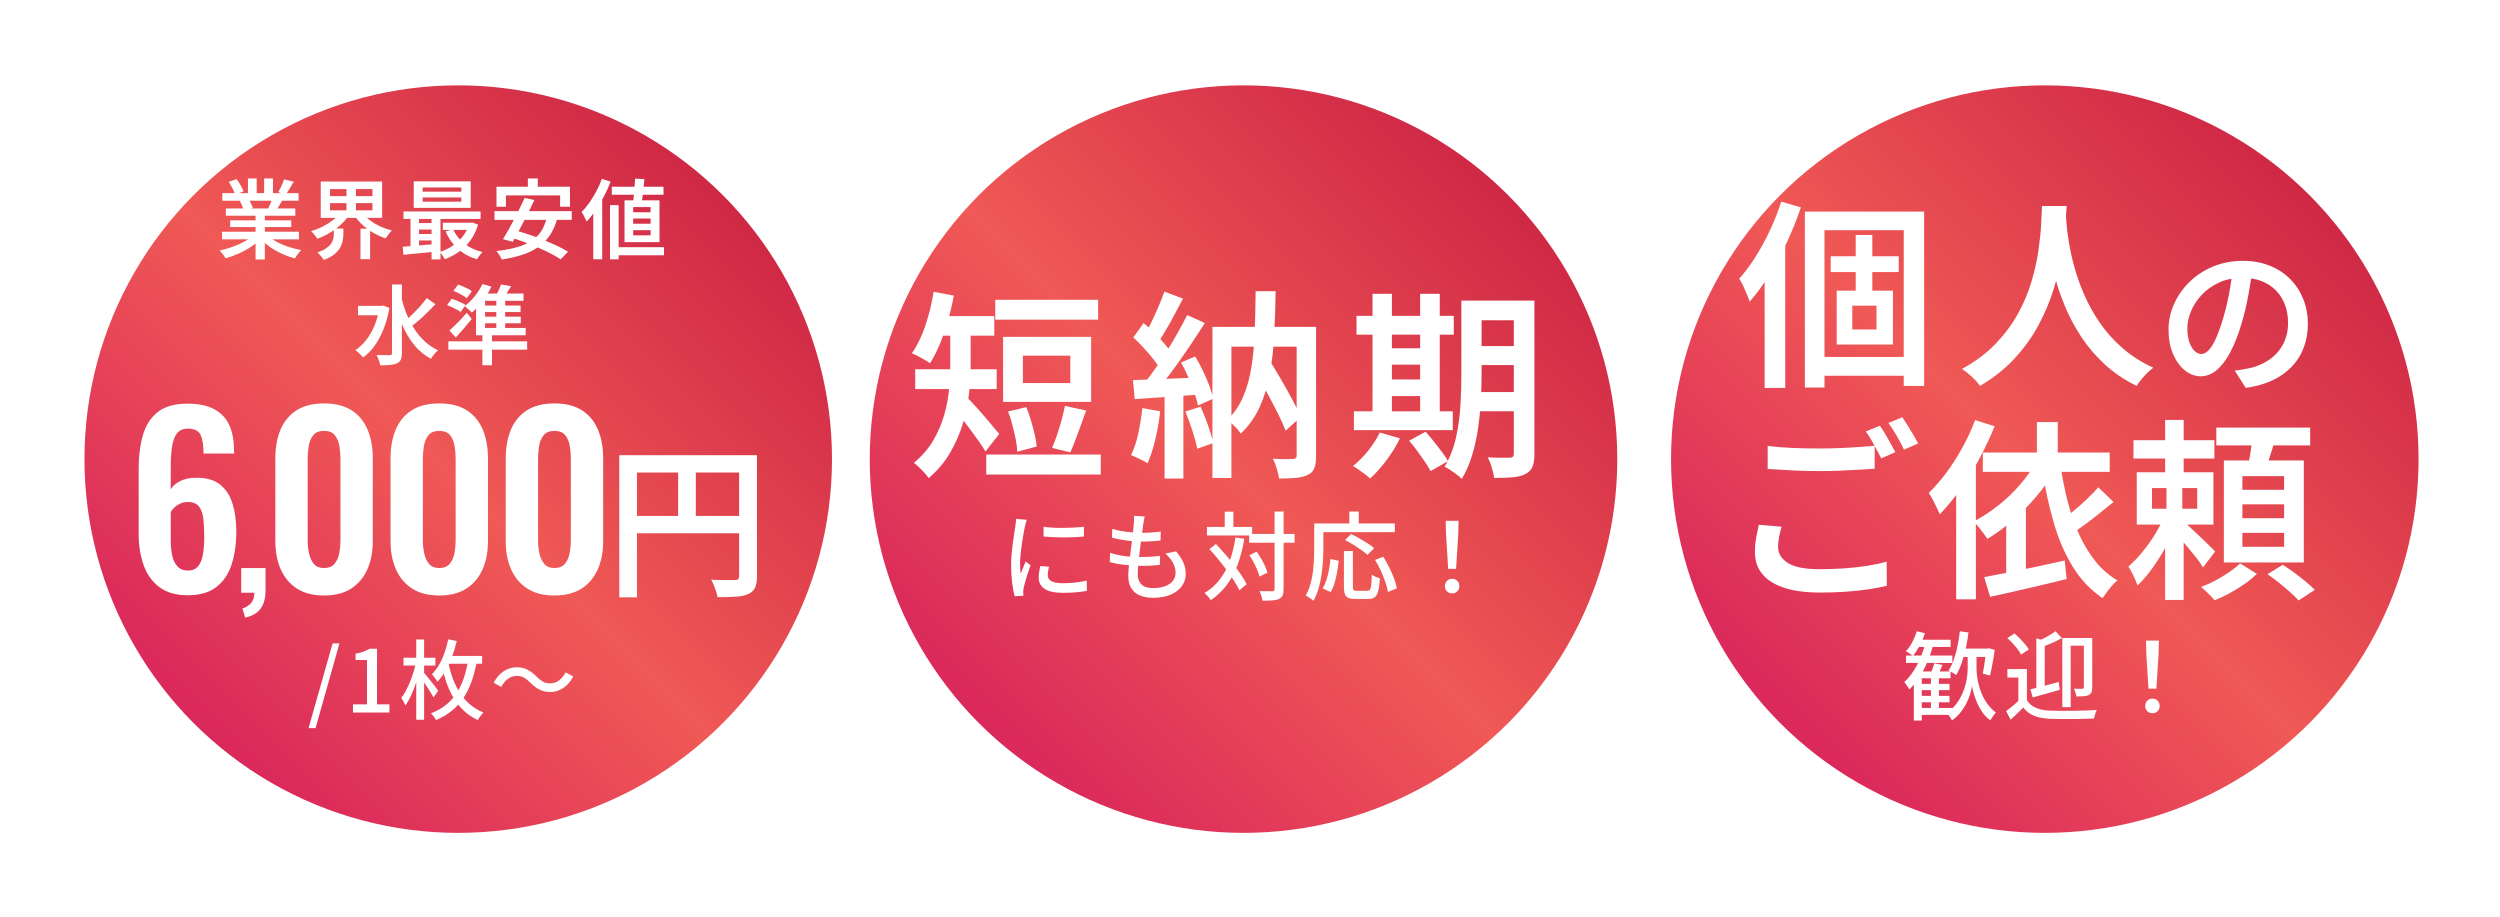 <?xml version="1.0" encoding="UTF-8"?>
<svg id="_レイヤー_2" data-name="レイヤー_2" xmlns="http://www.w3.org/2000/svg" xmlns:xlink="http://www.w3.org/1999/xlink" viewBox="0 0 466 171">
  <defs>
    <style>
      .cls-1 {
        fill: url(#_名称未設定グラデーション_52);
        filter: url(#drop-shadow-1);
      }

      .cls-2 {
        fill: #fff;
      }

      .cls-3 {
        fill: url(#_名称未設定グラデーション_52-3);
        filter: url(#drop-shadow-3);
      }

      .cls-4 {
        fill: url(#_名称未設定グラデーション_52-2);
        filter: url(#drop-shadow-2);
      }
    </style>
    <linearGradient id="_名称未設定グラデーション_52" data-name="名称未設定グラデーション 52" x1="179.526" y1="131.843" x2="278.055" y2="33.315" gradientUnits="userSpaceOnUse">
      <stop offset="0" stop-color="#da285b"/>
      <stop offset=".475" stop-color="#f05955"/>
      <stop offset="1" stop-color="#cf2846"/>
    </linearGradient>
    <filter id="drop-shadow-1" x="147" y="0" width="170" height="171" filterUnits="userSpaceOnUse">
      <feOffset dx="3" dy="3"/>
      <feGaussianBlur result="blur" stdDeviation="5"/>
      <feFlood flood-color="#5b5b5b" flood-opacity=".75"/>
      <feComposite in2="blur" operator="in"/>
      <feComposite in="SourceGraphic"/>
    </filter>
    <linearGradient id="_名称未設定グラデーション_52-2" data-name="名称未設定グラデーション 52" x1="33.149" y1="131.843" x2="131.678" y2="33.315" xlink:href="#_名称未設定グラデーション_52"/>
    <filter id="drop-shadow-2" x="0" y="0" width="171" height="171" filterUnits="userSpaceOnUse">
      <feOffset dx="3" dy="3"/>
      <feGaussianBlur result="blur-2" stdDeviation="5"/>
      <feFlood flood-color="#5b5b5b" flood-opacity=".75"/>
      <feComposite in2="blur-2" operator="in"/>
      <feComposite in="SourceGraphic"/>
    </filter>
    <linearGradient id="_名称未設定グラデーション_52-3" data-name="名称未設定グラデーション 52" x1="328.89" y1="131.843" x2="427.419" y2="33.315" xlink:href="#_名称未設定グラデーション_52"/>
    <filter id="drop-shadow-3" x="296" y="0" width="170" height="171" filterUnits="userSpaceOnUse">
      <feOffset dx="3" dy="3"/>
      <feGaussianBlur result="blur-3" stdDeviation="5"/>
      <feFlood flood-color="#5b5b5b" flood-opacity=".75"/>
      <feComposite in2="blur-3" operator="in"/>
      <feComposite in="SourceGraphic"/>
    </filter>
  </defs>
  <g id="_デザイン" data-name="デザイン">
    <g>
      <circle class="cls-1" cx="228.791" cy="82.579" r="69.67"/>
      <circle class="cls-4" cx="82.413" cy="82.579" r="69.67"/>
      <g>
        <path class="cls-2" d="M174.029,54.396l3.768.708c-.298,1.592-.671,3.165-1.119,4.719-.447,1.554-.951,3.003-1.511,4.346s-1.162,2.524-1.809,3.544c-.249-.174-.578-.385-.989-.634-.41-.248-.833-.485-1.268-.708-.436-.224-.815-.398-1.138-.522.994-1.393,1.833-3.108,2.518-5.148.684-2.039,1.199-4.141,1.548-6.304ZM177.125,60.887h3.805v7.125c0,1.542-.093,3.246-.279,5.111-.187,1.865-.56,3.749-1.119,5.651s-1.356,3.749-2.388,5.54c-1.032,1.791-2.382,3.395-4.048,4.812-.174-.298-.436-.634-.783-1.007-.349-.373-.696-.727-1.044-1.063-.349-.335-.66-.591-.933-.765,1.541-1.293,2.76-2.71,3.655-4.252s1.572-3.134,2.033-4.775c.46-1.642.758-3.258.896-4.85.136-1.591.205-3.071.205-4.439v-7.088ZM170.597,68.833h15.183v3.693h-15.183v-3.693ZM174.104,58.91h11.229v3.656h-11.229v-3.656ZM180.11,73.943c.248.224.59.566,1.025,1.026.435.46.907.977,1.418,1.548.509.572,1.007,1.15,1.492,1.734.484.585.926,1.113,1.324,1.585.397.473.695.821.895,1.044l-2.573,3.283c-.323-.572-.746-1.225-1.269-1.958-.522-.733-1.069-1.485-1.642-2.257-.572-.771-1.125-1.504-1.66-2.201-.535-.696-.988-1.255-1.361-1.679l2.351-2.126ZM183.84,84.724h21.337v3.73h-21.337v-3.73ZM185.519,55.889h19.174v3.693h-19.174v-3.693ZM186.973,62.79h16.414v12.124h-16.414v-12.124ZM187.906,76.704l3.395-.821c.323.771.616,1.604.877,2.5.261.895.491,1.759.69,2.592.198.833.322,1.585.373,2.257l-3.619.97c-.024-.696-.124-1.474-.298-2.332-.175-.858-.38-1.741-.615-2.648-.237-.908-.504-1.747-.803-2.518ZM190.667,66.296v5.11h8.841v-5.11h-8.841ZM198.5,75.66l3.954.858c-.323.92-.659,1.859-1.008,2.816-.348.958-.684,1.865-1.007,2.723s-.634,1.61-.933,2.257l-3.395-.821c.299-.696.603-1.498.914-2.406.311-.907.597-1.84.857-2.797.262-.957.467-1.834.616-2.63Z"/>
        <path class="cls-2" d="M212.937,76.07l3.32.597c-.2,1.791-.504,3.55-.914,5.279s-.89,3.189-1.437,4.383c-.249-.149-.56-.317-.933-.503s-.752-.373-1.138-.56-.728-.329-1.025-.429c.571-1.119,1.025-2.462,1.361-4.028.336-1.567.59-3.146.765-4.738ZM211.184,70.847c1.69-.049,3.705-.124,6.043-.224,2.337-.099,4.712-.199,7.125-.298l-.037,3.171c-2.264.174-4.514.335-6.752.485-2.238.149-4.253.286-6.044.41l-.335-3.544ZM211.258,62.902l1.902-2.686c.672.547,1.355,1.169,2.052,1.865.696.696,1.337,1.387,1.921,2.07.584.684,1.038,1.3,1.362,1.847l-2.09,3.096c-.298-.597-.733-1.262-1.306-1.996-.572-.733-1.193-1.467-1.864-2.201-.672-.733-1.331-1.399-1.978-1.996ZM221.292,58.724l3.283,1.492c-.896,1.417-1.872,2.91-2.929,4.477-1.057,1.566-2.113,3.065-3.171,4.495-1.057,1.43-2.058,2.692-3.003,3.786l-2.35-1.306c.696-.845,1.417-1.803,2.163-2.873.746-1.069,1.486-2.188,2.22-3.357s1.424-2.332,2.07-3.488c.646-1.156,1.219-2.231,1.716-3.227ZM217.041,54.359l3.469,1.306c-.497.92-1.014,1.891-1.548,2.91-.535,1.02-1.069,1.984-1.604,2.891-.534.908-1.038,1.71-1.511,2.406l-2.686-1.156c.473-.746.945-1.604,1.418-2.574.472-.97.926-1.964,1.361-2.984.435-1.019.802-1.952,1.101-2.798ZM217.078,72.563h3.507v16.637h-3.507v-16.637ZM220.136,67.564l2.648-1.119c.498.821.977,1.71,1.437,2.667.46.958.858,1.884,1.193,2.779.336.896.579,1.704.728,2.425l-2.835,1.269c-.149-.721-.386-1.542-.709-2.462s-.696-1.871-1.119-2.854c-.423-.982-.87-1.884-1.343-2.705ZM220.958,76.704l2.835-.896c.472,1.044.933,2.201,1.38,3.469.448,1.269.771,2.375.97,3.32l-2.984,1.044c-.174-.945-.473-2.064-.895-3.357-.424-1.293-.858-2.486-1.306-3.581ZM225.994,60.924h17.271v3.693h-13.729v24.471h-3.543v-28.165ZM234.05,54.285h3.73c-.05,2.885-.143,5.633-.279,8.244-.137,2.611-.417,5.049-.84,7.312-.423,2.263-1.062,4.315-1.921,6.155-.857,1.841-2.021,3.457-3.487,4.85-.149-.298-.373-.609-.672-.933-.299-.323-.609-.634-.933-.933s-.622-.535-.896-.709c1.269-1.218,2.257-2.654,2.966-4.308s1.225-3.5,1.548-5.54c.323-2.039.528-4.246.616-6.621.087-2.375.143-4.88.167-7.517ZM233.864,69.243l2.611-2.35c.722,1.144,1.461,2.369,2.22,3.674s1.474,2.581,2.146,3.824c.671,1.244,1.206,2.35,1.604,3.32l-2.798,2.574c-.373-.97-.883-2.095-1.529-3.376-.646-1.281-1.337-2.593-2.07-3.936s-1.461-2.586-2.183-3.73ZM241.698,60.924h3.619v24.024c0,.945-.101,1.697-.299,2.257-.199.56-.597.988-1.193,1.287-.598.299-1.338.491-2.22.579-.883.086-1.946.13-3.189.13-.075-.522-.218-1.144-.43-1.865-.211-.722-.453-1.331-.727-1.828.795.05,1.566.074,2.312.074s1.243-.012,1.492-.037c.423,0,.634-.211.634-.634v-23.986Z"/>
        <path class="cls-2" d="M257.179,80.621l3.768,1.082c-.671,1.393-1.518,2.767-2.536,4.122-1.021,1.355-2.027,2.48-3.022,3.376-.224-.224-.534-.485-.932-.783-.398-.299-.797-.591-1.194-.877-.398-.286-.759-.503-1.082-.653.995-.796,1.94-1.747,2.835-2.854.896-1.106,1.617-2.244,2.164-3.413ZM252.367,76.667h18.429v3.507h-18.429v-3.507ZM252.852,58.873h18.13v3.506h-18.13v-3.506ZM255.836,54.77h3.618v23.203h-3.618v-23.203ZM257.552,64.916h9.064v3.059h-9.064v-3.059ZM257.589,70.735h9.065v3.096h-9.065v-3.096ZM262.663,82.15l3.06-1.679c.497.547,1.007,1.15,1.529,1.809.522.659,1.025,1.306,1.511,1.94.484.634.863,1.212,1.138,1.734l-3.245,1.865c-.249-.498-.598-1.076-1.045-1.734s-.927-1.336-1.437-2.033c-.51-.696-1.014-1.33-1.511-1.902ZM264.714,54.77h3.656v23.203h-3.656v-23.203ZM272.399,56.038h3.768v13.69c0,1.443-.044,3.022-.13,4.738-.088,1.716-.256,3.457-.504,5.223-.249,1.766-.622,3.476-1.119,5.129-.498,1.654-1.145,3.14-1.939,4.458-.225-.249-.535-.522-.933-.821-.398-.298-.803-.584-1.213-.858-.41-.274-.765-.473-1.063-.597.971-1.617,1.679-3.426,2.127-5.428.447-2.002.728-4.035.839-6.099.112-2.064.168-3.979.168-5.745v-13.69ZM274.041,73.085h9.923v3.581h-9.923v-3.581ZM274.078,56.038h9.849v3.656h-9.849v-3.656ZM274.078,64.506h9.849v3.543h-9.849v-3.543ZM282.172,56.038h3.843v28.575c0,.995-.118,1.784-.354,2.369-.236.584-.666,1.038-1.287,1.362-.597.323-1.374.528-2.331.615-.958.087-2.133.131-3.525.131-.075-.547-.224-1.194-.448-1.94-.224-.746-.473-1.38-.746-1.902.871.05,1.703.075,2.5.075h1.604c.273-.025.467-.087.578-.187.112-.099.168-.299.168-.597v-28.5Z"/>
      </g>
      <g>
        <path class="cls-2" d="M34.97,110.957c-2.151,0-3.901-.501-5.25-1.506-1.349-1.004-2.331-2.374-2.947-4.109-.617-1.735-.925-3.679-.925-5.831v-12.221c0-2.266.258-4.31.774-6.132.516-1.821,1.434-3.263,2.754-4.325,1.319-1.061,3.169-1.592,5.551-1.592,2.037,0,3.693.337,4.971,1.011,1.275.674,2.216,1.657,2.818,2.947.603,1.291.903,2.883.903,4.777,0,.086.007.179.021.28s.021.193.021.279h-5.723c0-1.549-.188-2.711-.56-3.485-.373-.774-1.177-1.162-2.41-1.162-.746,0-1.349.229-1.808.688s-.796,1.212-1.011,2.259c-.215,1.048-.323,2.446-.323,4.196v4.174c.402-.659,1.012-1.183,1.829-1.57s1.771-.581,2.861-.581c1.894-.028,3.385.387,4.476,1.248,1.09.86,1.872,2.051,2.346,3.571.473,1.521.71,3.256.71,5.207,0,2.267-.287,4.296-.861,6.089-.574,1.793-1.521,3.206-2.84,4.239s-3.113,1.549-5.379,1.549ZM35.013,106.353c.832,0,1.463-.258,1.894-.775.431-.516.731-1.233.903-2.151.173-.918.259-1.994.259-3.228,0-1.262-.051-2.388-.15-3.378-.102-.99-.366-1.778-.797-2.367-.43-.587-1.147-.882-2.151-.882-.488,0-.939.094-1.355.28-.416.187-.774.424-1.075.71-.302.287-.538.574-.711.861v5.465c0,.976.093,1.879.28,2.711.187.833.517,1.5.989,2.001.474.502,1.111.753,1.915.753Z"/>
        <path class="cls-2" d="M45.679,115.117l-.478-1.704c.613-.182,1.136-.506,1.567-.971.432-.466.647-1.119.647-1.959h-2.453v-4.599h4.531v4.19c0,1.453-.318,2.594-.954,3.424-.636.829-1.59,1.368-2.861,1.618Z"/>
        <path class="cls-2" d="M60.403,111c-2.037,0-3.722-.431-5.056-1.291-1.334-.861-2.339-2.051-3.013-3.572-.674-1.52-1.011-3.271-1.011-5.25v-15.448c0-2.037.322-3.822.968-5.357.646-1.534,1.635-2.732,2.969-3.593,1.334-.86,3.048-1.291,5.143-1.291,2.094,0,3.809.431,5.143,1.291,1.334.861,2.323,2.059,2.969,3.593.646,1.535.969,3.321.969,5.357v15.448c0,1.979-.338,3.73-1.012,5.25-.674,1.521-1.678,2.711-3.012,3.572-1.334.86-3.02,1.291-5.057,1.291ZM60.403,105.879c.889,0,1.549-.272,1.979-.817.431-.545.717-1.205.86-1.979s.216-1.534.216-2.281v-15.276c0-.803-.064-1.599-.194-2.388-.129-.789-.408-1.456-.839-2.001-.43-.544-1.104-.817-2.022-.817s-1.592.273-2.022.817c-.43.545-.71,1.212-.839,2.001-.129.79-.193,1.585-.193,2.388v15.276c0,.747.078,1.506.236,2.281.157.774.452,1.435.882,1.979.431.545,1.076.817,1.937.817Z"/>
        <path class="cls-2" d="M81.876,111c-2.037,0-3.722-.431-5.056-1.291-1.334-.861-2.339-2.051-3.013-3.572-.674-1.52-1.011-3.271-1.011-5.25v-15.448c0-2.037.322-3.822.968-5.357.646-1.534,1.635-2.732,2.969-3.593,1.334-.86,3.048-1.291,5.143-1.291,2.094,0,3.809.431,5.143,1.291,1.334.861,2.323,2.059,2.969,3.593.646,1.535.969,3.321.969,5.357v15.448c0,1.979-.338,3.73-1.012,5.25-.674,1.521-1.678,2.711-3.012,3.572-1.334.86-3.02,1.291-5.057,1.291ZM81.876,105.879c.889,0,1.549-.272,1.979-.817.431-.545.717-1.205.86-1.979s.216-1.534.216-2.281v-15.276c0-.803-.064-1.599-.194-2.388-.129-.789-.408-1.456-.839-2.001-.43-.544-1.104-.817-2.022-.817s-1.592.273-2.022.817c-.43.545-.71,1.212-.839,2.001-.129.79-.193,1.585-.193,2.388v15.276c0,.747.078,1.506.236,2.281.157.774.452,1.435.882,1.979.431.545,1.076.817,1.937.817Z"/>
        <path class="cls-2" d="M103.348,111c-2.037,0-3.722-.431-5.056-1.291-1.334-.861-2.339-2.051-3.013-3.572-.674-1.52-1.011-3.271-1.011-5.25v-15.448c0-2.037.322-3.822.968-5.357.646-1.534,1.635-2.732,2.969-3.593,1.334-.86,3.048-1.291,5.143-1.291,2.094,0,3.809.431,5.143,1.291,1.334.861,2.323,2.059,2.969,3.593.646,1.535.969,3.321.969,5.357v15.448c0,1.979-.338,3.73-1.012,5.25-.674,1.521-1.678,2.711-3.012,3.572-1.334.86-3.02,1.291-5.057,1.291ZM103.348,105.879c.889,0,1.549-.272,1.979-.817.431-.545.717-1.205.86-1.979.144-.774.216-1.534.216-2.281v-15.276c0-.803-.064-1.599-.194-2.388-.129-.789-.408-1.456-.839-2.001-.43-.544-1.104-.817-2.022-.817s-1.592.273-2.022.817c-.43.545-.71,1.212-.839,2.001-.129.79-.193,1.585-.193,2.388v15.276c0,.747.078,1.506.236,2.281.157.774.452,1.435.882,1.979.431.545,1.076.817,1.937.817Z"/>
        <path class="cls-2" d="M115.435,84.855h23.896v3.231h-20.604v23.257h-3.292v-26.488ZM117.202,96.164h22.189v3.231h-22.189v-3.231ZM126.407,86.592h3.292v11.187h-3.292v-11.187ZM137.776,84.855h3.322v22.556c0,.895-.117,1.6-.351,2.119-.233.518-.655.919-1.265,1.204-.59.264-1.347.427-2.271.488-.925.061-2.078.092-3.46.092-.041-.305-.127-.656-.259-1.052-.133-.396-.279-.792-.442-1.189-.163-.396-.325-.736-.487-1.021.609.041,1.219.061,1.829.061h2.621c.284,0,.482-.056.595-.167.111-.112.167-.3.167-.564v-22.525Z"/>
      </g>
      <g>
        <path class="cls-2" d="M191.394,96.893c-.036.107-.081.248-.135.421-.054.173-.102.347-.143.52-.042.173-.075.313-.099.421-.061.299-.129.661-.207,1.084-.077.425-.155.885-.232,1.381-.078.496-.149.998-.216,1.506-.065.508-.119,1.001-.161,1.479s-.062.914-.062,1.309c0,.311.009.625.026.941.019.317.045.643.081.977.107-.239.215-.493.323-.762.107-.269.215-.535.322-.798s.209-.502.305-.717l.896.717c-.155.442-.322.932-.502,1.47-.18.538-.338,1.049-.475,1.533-.138.484-.236.876-.296,1.175-.024.12-.048.26-.072.421-.024.162-.03.296-.018.404,0,.083.003.188.009.313s.015.242.027.35l-1.632.108c-.18-.622-.335-1.44-.467-2.457-.131-1.016-.197-2.127-.197-3.335,0-.669.03-1.348.09-2.035.06-.687.132-1.354.216-1.999.083-.646.17-1.237.26-1.775.09-.538.158-.986.206-1.345.036-.227.068-.472.099-.735.029-.263.051-.514.062-.753l1.99.179ZM195.535,105.643c-.071.311-.128.591-.17.842s-.062.502-.062.753c0,.203.045.394.134.574.09.179.239.334.448.466.209.132.496.236.861.314.364.078.815.117,1.354.117.812,0,1.574-.039,2.286-.117.711-.078,1.437-.2,2.178-.368l.036,1.918c-.562.108-1.216.195-1.963.26-.747.066-1.604.099-2.573.099-1.518,0-2.639-.248-3.361-.744-.724-.496-1.085-1.18-1.085-2.053,0-.323.023-.66.071-1.013s.126-.75.233-1.192l1.613.144ZM194.514,98.184c.525.083,1.12.144,1.784.179.663.036,1.347.048,2.053.036.705-.012,1.381-.036,2.026-.072.646-.036,1.201-.083,1.667-.144v1.829c-.514.048-1.094.087-1.739.117s-1.312.045-1.999.045-1.36-.015-2.018-.045-1.243-.069-1.757-.117l-.018-1.829Z"/>
        <path class="cls-2" d="M206.938,103.043c.609.204,1.237.365,1.883.484s1.288.2,1.928.242c.639.042,1.246.063,1.819.063.586,0,1.192-.018,1.82-.054.627-.036,1.246-.09,1.855-.162l-.054,1.686c-.55.06-1.1.104-1.649.134-.55.03-1.118.045-1.703.045-1.076,0-2.14-.062-3.191-.188-1.053-.125-1.984-.301-2.798-.529l.09-1.721ZM207.351,98.578c.515.167,1.082.305,1.704.412.621.108,1.255.188,1.9.242s1.249.081,1.811.081c.693,0,1.345-.021,1.955-.062.609-.042,1.159-.099,1.649-.17l-.054,1.686c-.562.048-1.118.089-1.668.125-.55.036-1.195.054-1.937.054-.55,0-1.145-.03-1.784-.09-.64-.06-1.275-.146-1.909-.26s-1.22-.236-1.757-.368l.089-1.649ZM213.376,96.265c-.061.275-.111.526-.153.753s-.08.448-.116.664c-.036.299-.087.69-.152,1.174-.065.484-.141,1.025-.224,1.623-.084.598-.162,1.213-.233,1.847-.072.634-.144,1.252-.215,1.856-.072.604-.126,1.154-.162,1.649-.035.496-.054.899-.054,1.21,0,.813.236,1.446.708,1.9.473.455,1.192.681,2.161.681.872,0,1.622-.119,2.25-.358.628-.239,1.108-.574,1.443-1.004.335-.431.502-.926.502-1.488,0-.61-.158-1.219-.475-1.829-.317-.609-.792-1.195-1.426-1.757l1.99-.413c.598.706,1.046,1.39,1.345,2.053.299.663.448,1.384.448,2.161,0,.884-.254,1.661-.762,2.331-.509.669-1.217,1.189-2.125,1.56-.908.37-1.984.556-3.228.556-.873,0-1.655-.138-2.349-.412-.693-.275-1.24-.711-1.641-1.309s-.601-1.393-.601-2.385c0-.37.029-.866.09-1.488.06-.621.134-1.303.224-2.044.09-.741.186-1.497.287-2.268s.191-1.5.269-2.188c.078-.687.135-1.276.171-1.766.036-.358.054-.639.054-.842s-.012-.395-.036-.574l2.009.107Z"/>
        <path class="cls-2" d="M230.283,100.192l1.667.233c-.299,1.769-.714,3.371-1.246,4.805-.531,1.435-1.207,2.702-2.025,3.801-.819,1.1-1.814,2.044-2.985,2.833-.072-.12-.177-.263-.314-.43-.137-.167-.283-.334-.438-.502-.156-.167-.293-.299-.413-.395,1.124-.681,2.068-1.518,2.833-2.51.765-.992,1.384-2.145,1.856-3.46.472-1.314.827-2.773,1.066-4.375ZM224.976,98.219h8.428v1.596h-8.428v-1.596ZM225.442,102.362l1.201-.968c.55.574,1.105,1.187,1.667,1.838.562.651,1.103,1.312,1.623,1.981.52.67.992,1.318,1.416,1.945.425.628.769,1.205,1.031,1.73l-1.362,1.147c-.239-.526-.565-1.112-.978-1.757s-.873-1.312-1.381-1.999c-.508-.687-1.037-1.369-1.586-2.044-.551-.675-1.094-1.3-1.632-1.874ZM228.293,95.369h1.613v3.801h-1.613v-3.801ZM232.847,99.529h8.463v1.631h-8.463v-1.631ZM232.883,103.491l1.363-.664c.286.407.567.846.842,1.318.275.473.515.933.718,1.381s.353.852.448,1.21l-1.471.735c-.096-.358-.239-.768-.43-1.228-.191-.46-.416-.933-.673-1.417-.257-.484-.522-.929-.798-1.336ZM237.581,95.351h1.685v14.452c0,.514-.062.908-.188,1.183-.126.275-.338.49-.637.646-.299.144-.702.236-1.21.278-.509.042-1.139.063-1.892.063-.024-.167-.066-.356-.126-.565-.06-.209-.126-.424-.197-.646s-.149-.415-.233-.583c.538.012,1.031.021,1.479.027s.744.003.888-.009c.155,0,.266-.027.332-.081.065-.054.099-.164.099-.332v-14.434Z"/>
        <path class="cls-2" d="M244.968,97.574h1.703v4.59c0,.706-.024,1.482-.071,2.331-.049.849-.135,1.716-.261,2.6-.125.885-.311,1.748-.556,2.591s-.564,1.61-.959,2.304c-.096-.096-.233-.209-.412-.341-.18-.132-.365-.254-.557-.368-.19-.114-.353-.2-.483-.26.37-.646.663-1.345.878-2.098.216-.753.374-1.527.476-2.322s.167-1.572.197-2.331c.029-.759.045-1.461.045-2.106v-4.59ZM245.774,97.574h14.219v1.614h-14.219v-1.614ZM247.998,104.19l1.542.341c-.072.669-.171,1.363-.296,2.08-.126.717-.284,1.399-.476,2.044-.191.645-.437,1.213-.735,1.703l-1.488-.681c.275-.466.512-1.001.709-1.605.197-.604.355-1.24.475-1.91.119-.669.209-1.327.27-1.972ZM250.508,102.72h1.668v6.67c0,.311.047.511.143.601.096.09.293.135.592.135h1.973c.215,0,.376-.075.484-.224.107-.149.185-.439.232-.87.048-.431.084-1.076.107-1.937.12.107.27.206.448.296.18.089.365.17.557.242.19.072.358.132.502.18-.061.992-.161,1.769-.305,2.331-.144.562-.362.953-.655,1.174s-.708.332-1.246.332h-2.349c-.573,0-1.016-.069-1.326-.206-.312-.138-.526-.371-.646-.7-.12-.329-.18-.78-.18-1.354v-6.67ZM250.705,100.658l1.147-1.111c.478.227.986.493,1.524.798.537.305,1.052.616,1.542.932.489.317.896.619,1.219.906l-1.237,1.255c-.286-.275-.666-.58-1.139-.915-.472-.334-.974-.666-1.506-.995-.532-.329-1.049-.619-1.551-.87ZM251.512,95.351h1.758v3.156h-1.758v-3.156ZM256.317,104.369l1.523-.591c.383.609.75,1.267,1.104,1.972.352.706.654,1.396.905,2.071s.43,1.288.537,1.838l-1.667.681c-.084-.526-.245-1.135-.484-1.829s-.522-1.401-.852-2.125c-.329-.723-.685-1.395-1.066-2.017Z"/>
        <path class="cls-2" d="M270.679,110.609c-.383,0-.702-.125-.959-.376-.258-.251-.386-.58-.386-.986,0-.406.132-.735.395-.986s.58-.376.95-.376.688.125.95.376.395.58.395.986c0,.407-.132.735-.395.986s-.58.376-.95.376ZM269.943,106.037l-.412-6.598-.054-2.367h2.402l-.054,2.367-.412,6.598h-1.471Z"/>
      </g>
      <circle class="cls-3" cx="378.154" cy="82.579" r="69.67"/>
      <g>
        <path class="cls-2" d="M332.026,37.58l3.656,1.082c-.722,2.139-1.58,4.284-2.574,6.435-.995,2.151-2.083,4.178-3.264,6.081-1.182,1.902-2.419,3.587-3.712,5.055-.1-.323-.262-.758-.485-1.306-.224-.547-.466-1.101-.728-1.66-.261-.56-.503-1.001-.728-1.324,1.069-1.194,2.09-2.561,3.06-4.104.97-1.542,1.865-3.189,2.686-4.943.82-1.753,1.517-3.525,2.089-5.315ZM328.93,47.465l3.805-3.768.037.075v28.537h-3.842v-24.844ZM336.428,39.445h22.232v32.491h-3.805v-29.022h-14.772v29.32h-3.655v-32.79ZM338.331,66.527h18.428v3.507h-18.428v-3.507ZM341.24,47.764h12.684v2.947h-12.684v-2.947ZM342.359,54.18h10.482v10.035h-10.482v-10.035ZM345.269,56.978v4.439h4.514v-4.439h-4.514ZM345.903,43.81h3.097v11.937h-3.097v-11.937Z"/>
        <path class="cls-2" d="M380.633,38.4h4.588c-.05,1.02-.137,2.345-.261,3.973-.125,1.629-.354,3.445-.69,5.446-.336,2.002-.846,4.091-1.529,6.267-.685,2.176-1.604,4.346-2.761,6.509s-2.63,4.222-4.421,6.174c-1.79,1.953-3.954,3.674-6.49,5.167-.349-.522-.827-1.069-1.437-1.641-.609-.573-1.249-1.082-1.921-1.53,2.512-1.367,4.619-2.947,6.323-4.737,1.703-1.791,3.096-3.68,4.178-5.67,1.082-1.989,1.915-3.991,2.499-6.006.584-2.014,1.008-3.929,1.269-5.745.261-1.815.423-3.432.485-4.85.062-1.417.117-2.537.168-3.357ZM385.035,39.333c.024.448.074,1.188.149,2.22.074,1.032.229,2.263.466,3.693.236,1.431.584,2.979,1.045,4.645.46,1.667,1.075,3.382,1.847,5.148.771,1.766,1.734,3.488,2.891,5.167s2.549,3.233,4.178,4.663,3.55,2.655,5.764,3.674c-.622.473-1.212,1.02-1.771,1.641s-1.002,1.206-1.324,1.753c-2.289-1.119-4.284-2.468-5.987-4.047-1.704-1.579-3.159-3.289-4.365-5.129-1.206-1.84-2.207-3.717-3.003-5.633-.796-1.915-1.436-3.792-1.921-5.633-.484-1.84-.852-3.556-1.101-5.148-.249-1.591-.423-2.965-.521-4.122-.101-1.156-.162-1.996-.187-2.518l3.842-.373Z"/>
        <path class="cls-2" d="M419.883,50.147c-.224,1.565-.493,3.216-.808,4.953-.315,1.737-.737,3.49-1.265,5.258-.61,2.053-1.301,3.81-2.073,5.273-.772,1.463-1.621,2.581-2.545,3.353-.925.772-1.916,1.158-2.972,1.158-1.058,0-2.043-.366-2.957-1.098-.914-.731-1.651-1.752-2.21-3.063s-.838-2.809-.838-4.496c0-1.727.355-3.363,1.066-4.907.711-1.544,1.692-2.916,2.941-4.115,1.25-1.199,2.713-2.139,4.39-2.82,1.676-.681,3.49-1.021,5.44-1.021,1.849,0,3.521.3,5.015.899,1.493.6,2.769,1.432,3.825,2.499,1.056,1.067,1.869,2.312,2.438,3.734.568,1.423.854,2.947.854,4.572,0,2.134-.442,4.034-1.326,5.7-.884,1.667-2.18,3.038-3.887,4.115-1.707,1.077-3.83,1.798-6.37,2.164l-2.042-3.231c.568-.061,1.076-.132,1.523-.213.447-.081.874-.163,1.28-.244.976-.223,1.895-.568,2.759-1.036.863-.467,1.62-1.052,2.271-1.752.65-.701,1.163-1.524,1.54-2.469.375-.945.563-1.997.563-3.155,0-1.219-.188-2.336-.563-3.353-.377-1.016-.93-1.905-1.661-2.667-.732-.762-1.621-1.351-2.668-1.768s-2.25-.625-3.611-.625c-1.646,0-3.104.295-4.374.884-1.271.59-2.343,1.352-3.216,2.286-.874.935-1.539,1.951-1.996,3.048-.458,1.097-.687,2.144-.687,3.139,0,1.078.132,1.977.396,2.698.264.722.595,1.26.99,1.616.396.355.798.533,1.204.533.447,0,.895-.223,1.342-.67.446-.447.889-1.143,1.325-2.088.438-.945.879-2.149,1.326-3.612.447-1.463.833-3.022,1.158-4.679.325-1.656.559-3.287.701-4.892l3.719.091Z"/>
      </g>
      <g>
        <path class="cls-2" d="M332.086,98.178c-.192.672-.349,1.314-.468,1.926-.121.612-.181,1.23-.181,1.854,0,1.224.612,2.22,1.836,2.988,1.225.769,3.18,1.152,5.868,1.152,1.632,0,3.21-.054,4.734-.162,1.523-.108,2.952-.27,4.284-.486,1.331-.216,2.502-.468,3.51-.756l.036,4.5c-.984.24-2.119.456-3.402.648-1.284.192-2.682.342-4.194.45-1.512.108-3.12.162-4.823.162-2.664,0-4.896-.294-6.696-.882-1.8-.588-3.162-1.44-4.086-2.556-.925-1.116-1.386-2.478-1.386-4.086,0-1.008.083-1.944.252-2.808.167-.864.323-1.632.468-2.304l4.248.36ZM329.495,83.13c1.319.168,2.802.288,4.445.36,1.644.072,3.402.108,5.274.108,1.176,0,2.376-.024,3.6-.072,1.225-.048,2.412-.114,3.564-.198,1.151-.084,2.172-.162,3.06-.234v4.284c-.816.048-1.806.108-2.97.18-1.164.072-2.376.132-3.636.18-1.261.048-2.454.072-3.582.072-1.872,0-3.606-.042-5.202-.126-1.597-.084-3.114-.174-4.554-.27v-4.284ZM350.411,79.351c.312.432.642.948.989,1.548.348.6.689,1.2,1.026,1.8.336.601.624,1.128.864,1.584l-2.628,1.152c-.385-.744-.835-1.596-1.351-2.556-.517-.959-1.025-1.776-1.53-2.448l2.629-1.08ZM354.586,77.767c.312.456.653.984,1.025,1.584.372.6.732,1.194,1.08,1.782.348.588.63,1.098.847,1.53l-2.628,1.152c-.36-.768-.811-1.62-1.351-2.556s-1.062-1.74-1.565-2.412l2.592-1.08Z"/>
        <path class="cls-2" d="M368.159,78.307l3.636,1.152c-.816,2.016-1.764,4.032-2.844,6.048s-2.25,3.906-3.51,5.67c-1.261,1.764-2.551,3.33-3.87,4.698-.121-.312-.301-.72-.54-1.224-.24-.504-.499-1.014-.774-1.53-.276-.516-.521-.93-.737-1.242,1.151-1.104,2.262-2.382,3.329-3.834,1.068-1.452,2.058-3.006,2.971-4.662.911-1.656,1.691-3.348,2.34-5.076ZM364.63,88.062l3.636-3.672.036.036v27.288h-3.672v-23.652ZM379.642,85.866l3.708,1.224c-1.008,1.824-2.202,3.564-3.581,5.22-1.381,1.656-2.862,3.174-4.446,4.554-1.584,1.38-3.204,2.574-4.86,3.582-.168-.264-.408-.6-.72-1.008-.312-.408-.637-.822-.972-1.242-.337-.419-.625-.75-.864-.99,1.584-.84,3.114-1.842,4.59-3.006,1.476-1.164,2.826-2.454,4.05-3.87,1.225-1.416,2.256-2.904,3.096-4.464ZM369.598,84.354h23.652v3.6h-23.652v-3.6ZM369.85,107.574c1.272-.239,2.73-.522,4.374-.846,1.645-.324,3.378-.678,5.202-1.062,1.824-.384,3.637-.78,5.437-1.188l.359,3.456c-1.632.408-3.294.81-4.985,1.206-1.692.396-3.33.774-4.914,1.134s-3.036.684-4.356.972l-1.116-3.672ZM373.955,95.982l3.636-3.672.036.036v16.164h-3.672v-12.528ZM379.678,78.667h3.889v7.668h-3.889v-7.668ZM384.071,86.658c.336,2.376.785,4.657,1.35,6.84.563,2.184,1.271,4.218,2.124,6.102.852,1.884,1.866,3.558,3.042,5.022s2.544,2.652,4.104,3.564c-.312.24-.637.552-.973.936-.336.383-.66.786-.972,1.206-.312.419-.589.81-.828,1.17-2.231-1.512-4.086-3.468-5.562-5.868-1.477-2.399-2.664-5.166-3.564-8.298-.9-3.132-1.626-6.51-2.178-10.134l3.456-.54ZM391.126,90.834l2.844,2.736c-.84.672-1.722,1.38-2.646,2.124-.925.744-1.836,1.446-2.736,2.106-.899.661-1.746,1.242-2.538,1.746l-2.16-2.268c.744-.527,1.561-1.158,2.448-1.89s1.758-1.5,2.61-2.304c.852-.804,1.578-1.554,2.178-2.25Z"/>
        <path class="cls-2" d="M403.546,95.946l2.447,1.152c-.552,1.392-1.229,2.844-2.033,4.356-.805,1.512-1.681,2.94-2.629,4.284-.948,1.345-1.914,2.472-2.897,3.384-.168-.504-.42-1.104-.756-1.8-.337-.696-.648-1.271-.937-1.728.864-.744,1.74-1.656,2.628-2.736s1.698-2.226,2.431-3.438c.731-1.211,1.313-2.37,1.746-3.474ZM397.678,82.05h15.084v3.42h-15.084v-3.42ZM398.29,88.026h14.292v9.756h-14.292v-9.756ZM401.134,90.979v3.852h8.424v-3.852h-8.424ZM403.582,78.271h3.456v11.7h-3.456v-11.7ZM403.833,89.791h2.952v6.804h.252v15.228h-3.456v-15.228h.252v-6.804ZM406.858,97.099c.288.216.72.588,1.296,1.116.576.528,1.182,1.098,1.818,1.71.636.612,1.229,1.183,1.782,1.71.552.528.936.913,1.151,1.152l-2.268,2.988c-.265-.48-.643-1.032-1.134-1.656-.492-.624-1.015-1.272-1.566-1.944-.553-.671-1.093-1.308-1.62-1.908-.528-.6-.96-1.104-1.296-1.512l1.836-1.656ZM417.55,105.019l3.132,1.944c-.625.625-1.381,1.248-2.269,1.872-.888.624-1.817,1.2-2.79,1.728-.972.527-1.914.972-2.825,1.332-.288-.36-.679-.78-1.17-1.26-.492-.48-.942-.888-1.351-1.224.912-.336,1.824-.75,2.736-1.242.912-.492,1.77-1.014,2.574-1.566.804-.552,1.458-1.08,1.962-1.584ZM413.122,79.71h17.496v3.312h-17.496v-3.312ZM414.526,85.831h14.904v19.008h-14.904v-19.008ZM417.982,88.747v2.556h7.776v-2.556h-7.776ZM417.982,94.002v2.592h7.776v-2.592h-7.776ZM417.982,99.331v2.592h7.776v-2.592h-7.776ZM419.854,81.475l4.212.504c-.312,1.08-.643,2.154-.99,3.222-.348,1.068-.666,1.986-.954,2.754l-3.239-.612c.216-.84.414-1.806.594-2.898.18-1.092.306-2.082.378-2.97ZM422.662,107.035l2.845-1.764c.671.432,1.386.924,2.142,1.476.756.552,1.47,1.11,2.142,1.674s1.236,1.074,1.692,1.53l-3.024,1.98c-.408-.457-.936-.972-1.584-1.548-.647-.576-1.344-1.164-2.088-1.764s-1.452-1.128-2.124-1.584Z"/>
      </g>
      <g>
        <path class="cls-2" d="M358.848,120.033l1.471.323c-.299,1.076-.663,2.116-1.094,3.12-.431,1.004-.927,1.934-1.488,2.788s-1.172,1.604-1.829,2.25c-.06-.119-.149-.266-.269-.439-.12-.173-.239-.346-.358-.52-.12-.173-.228-.314-.323-.421.896-.813,1.677-1.847,2.34-3.102.664-1.255,1.181-2.588,1.551-3.999ZM357.289,117.666l1.506.359c-.239.801-.562,1.578-.968,2.331-.406.753-.825,1.393-1.255,1.918-.096-.095-.225-.197-.386-.305-.161-.107-.326-.215-.493-.323-.168-.107-.316-.191-.448-.251.454-.466.854-1.028,1.201-1.686.347-.657.628-1.338.843-2.044ZM355.281,122.185h8.642v1.38h-8.642v-1.38ZM358.221,125.161h5.36v1.273h-5.36v7.871h-1.488v-7.817l1.237-1.327h.251ZM357.342,119.244h6.258v1.345h-6.258v-1.345ZM357.612,127.474h5.772v1.166h-5.772v-1.166ZM357.612,129.715h5.772v1.184h-5.772v-1.184ZM357.612,131.956h6.293v1.291h-6.293v-1.291ZM360.552,123.637l1.542.305c-.18.407-.359.798-.538,1.175-.18.376-.347.696-.502.959l-1.291-.287c.144-.299.289-.651.439-1.058.148-.406.266-.771.35-1.094ZM359.924,125.861h1.488v6.688h-1.488v-6.688ZM367.616,121.539h.808v3.12c0,.311.026.717.08,1.219s.155,1.058.305,1.667c.149.61.359,1.231.628,1.865.269.634.615,1.243,1.04,1.829.424.585.941,1.105,1.551,1.56-.096.12-.209.269-.341.448s-.26.361-.386.547c-.125.186-.229.344-.313.475-.573-.418-1.063-.917-1.47-1.497-.407-.58-.741-1.18-1.005-1.802-.263-.622-.469-1.207-.618-1.757-.149-.549-.248-1.004-.296-1.363-.048.371-.152.828-.313,1.372s-.389,1.121-.682,1.73c-.293.61-.666,1.208-1.12,1.793-.455.585-.999,1.1-1.632,1.542-.061-.132-.146-.287-.26-.466-.114-.179-.233-.355-.359-.529-.125-.173-.241-.314-.35-.421.67-.442,1.234-.962,1.694-1.56.46-.597.837-1.216,1.13-1.855.293-.639.517-1.264.673-1.874.155-.61.26-1.168.313-1.677.054-.508.081-.923.081-1.246v-3.12h.842ZM365.321,117.666l1.614.233c-.132,1.016-.305,2.011-.521,2.985-.215.974-.469,1.88-.762,2.716-.293.837-.631,1.578-1.013,2.223-.096-.083-.233-.176-.413-.278-.179-.102-.364-.203-.556-.305s-.353-.176-.483-.224c.382-.574.714-1.255.994-2.044.281-.789.515-1.635.7-2.537.185-.902.331-1.826.438-2.771ZM365.411,120.894h5.235v1.56h-5.235v-1.56ZM370.198,120.894h.233l.269-.072,1.112.305c-.072.55-.155,1.115-.251,1.694-.096.58-.197,1.139-.305,1.677-.108.538-.216,1.016-.323,1.434l-1.345-.394c.084-.371.164-.807.242-1.309.077-.502.149-1.019.215-1.551s.117-1.031.152-1.497v-.287Z"/>
        <path class="cls-2" d="M377.818,130.504c.395.646.953,1.124,1.677,1.435.723.311,1.587.484,2.591.52.525.024,1.165.039,1.918.044.754.006,1.545.003,2.376-.009.831-.012,1.635-.033,2.412-.062.776-.03,1.458-.063,2.044-.099-.061.12-.126.275-.197.466-.072.191-.135.389-.188.592s-.099.382-.135.538c-.538.023-1.165.044-1.883.062-.717.018-1.461.03-2.231.036-.771.006-1.513.002-2.224-.009s-1.336-.024-1.874-.036c-1.147-.048-2.124-.233-2.932-.556-.807-.322-1.485-.836-2.034-1.542-.371.371-.751.744-1.139,1.121-.389.376-.792.762-1.211,1.156l-.843-1.614c.371-.275.774-.592,1.211-.95.436-.358.846-.723,1.228-1.094h1.435ZM374.161,118.94l1.345-.861c.334.287.675.607,1.021.959.347.353.666.703.96,1.049.292.347.517.675.672.986l-1.435.95c-.144-.298-.353-.63-.627-.995-.275-.364-.583-.729-.924-1.094-.341-.364-.679-.696-1.013-.995ZM377.818,124.713v6.473h-1.596v-4.895h-2.044v-1.578h3.64ZM378.463,128.496c.67-.167,1.474-.37,2.412-.609.938-.239,1.892-.496,2.859-.771l.197,1.47c-.86.251-1.733.499-2.618.744-.884.245-1.685.469-2.402.672l-.448-1.506ZM379.576,118.993l1.56.43v9.413h-1.56v-9.843ZM383.125,117.649l1.201,1.273c-.55.334-1.163.648-1.838.941-.676.293-1.33.547-1.963.762-.036-.155-.105-.353-.207-.592-.102-.239-.2-.442-.295-.609.37-.155.746-.332,1.129-.529s.747-.403,1.094-.619.64-.424.879-.627ZM384.417,118.922h4.877v1.434h-3.317v11.458h-1.56v-12.892ZM388.432,118.922h1.561v9.198c0,.383-.045.685-.135.906s-.26.397-.511.529c-.228.12-.532.194-.915.224-.382.03-.842.045-1.38.045-.024-.203-.084-.445-.18-.726s-.197-.523-.305-.727c.358.012.688.018.986.018h.592c.19,0,.286-.096.286-.287v-9.18Z"/>
        <path class="cls-2" d="M401.216,132.943c-.383,0-.702-.125-.959-.376-.258-.251-.386-.58-.386-.986,0-.406.132-.735.395-.986s.58-.376.95-.376.688.125.95.376.395.58.395.986c0,.407-.132.735-.395.986s-.58.376-.95.376ZM400.481,128.37l-.412-6.598-.054-2.367h2.402l-.054,2.367-.412,6.598h-1.471Z"/>
      </g>
      <g>
        <path class="cls-2" d="M47.283,43.808l1.371.629c-.506.549-1.119,1.065-1.839,1.549-.722.484-1.49.909-2.308,1.275-.818.366-1.641.662-2.47.888-.075-.151-.177-.315-.307-.492-.129-.178-.264-.353-.403-.524-.14-.172-.274-.317-.403-.436.807-.172,1.614-.4,2.421-.686s1.555-.619,2.243-1,1.253-.783,1.694-1.202ZM41.393,43.194h14.33v1.42h-14.33v-1.42ZM41.441,35.997h14.217v1.42h-14.217v-1.42ZM42.103,38.854h12.942v1.355h-12.942v-1.355ZM42.636,33.883l1.484-.5c.247.345.495.734.742,1.17.247.436.425.815.532,1.138l-1.564.581c-.098-.323-.262-.707-.492-1.154-.231-.446-.466-.858-.702-1.234ZM42.91,41.064h11.376v1.259h-11.376v-1.259ZM44.701,37.466l1.678-.274c.15.237.299.506.444.807.145.301.25.56.314.775l-1.759.323c-.054-.215-.146-.479-.274-.791s-.264-.591-.403-.839ZM46.218,33.27h1.63v3.405h-1.63v-3.405ZM47.638,39.531h1.727v8.827h-1.727v-8.827ZM49.752,43.775c.333.323.734.635,1.202.936.468.301.984.573,1.549.815.565.242,1.156.455,1.775.638.618.183,1.239.333,1.863.452-.118.119-.253.269-.403.452-.15.183-.293.374-.428.573-.134.199-.244.374-.33.524-.635-.162-1.262-.369-1.88-.622-.619-.253-1.213-.543-1.783-.871-.57-.328-1.104-.691-1.598-1.089-.495-.398-.931-.823-1.308-1.275l1.34-.533ZM49.235,33.27h1.646v3.308h-1.646v-3.308ZM50.816,36.869l1.824.436c-.216.377-.426.74-.63,1.089s-.393.648-.564.896l-1.469-.403c.15-.301.304-.638.46-1.009.156-.371.282-.707.379-1.008ZM52.947,33.432l1.807.436c-.247.441-.5.874-.758,1.299-.259.425-.501.788-.727,1.089l-1.403-.452c.14-.215.276-.462.411-.743.135-.279.261-.562.379-.847.118-.285.215-.546.291-.782Z"/>
        <path class="cls-2" d="M63.419,39.676l1.518.597c-.431.613-.952,1.191-1.565,1.735s-1.28,1.027-2.001,1.452c-.721.425-1.469.772-2.243,1.041-.075-.151-.181-.312-.314-.484-.135-.172-.274-.344-.42-.516-.145-.172-.282-.312-.411-.42.731-.204,1.444-.481,2.138-.831.694-.349,1.326-.742,1.896-1.178s1.038-.901,1.403-1.396ZM62.226,42.597h1.774v1.081c0,.387-.043.796-.129,1.227s-.25.861-.492,1.291-.604.839-1.089,1.226c-.484.388-1.13.731-1.937,1.033-.075-.14-.184-.296-.323-.468-.14-.172-.285-.344-.436-.516-.15-.172-.29-.312-.419-.42.678-.236,1.221-.495,1.63-.774.408-.28.715-.573.919-.879.205-.307.339-.613.404-.92.064-.307.097-.594.097-.863v-1.017ZM59.789,33.835h11.44v6.777h-11.44v-6.777ZM61.516,35.239v1.323h7.906v-1.323h-7.906ZM61.516,37.869v1.339h7.906v-1.339h-7.906ZM64.581,34.545h1.759v5.374h-1.759v-5.374ZM67.566,39.676c.366.495.831.958,1.396,1.388.564.431,1.199.807,1.903,1.13.705.323,1.434.581,2.187.774-.129.108-.266.25-.411.428-.146.177-.282.358-.411.541-.13.183-.242.35-.339.5-.774-.258-1.525-.594-2.251-1.008-.727-.414-1.391-.893-1.993-1.436-.603-.543-1.113-1.132-1.533-1.767l1.452-.549ZM67.195,42.629h1.791v5.68h-1.791v-5.68Z"/>
        <path class="cls-2" d="M75.07,45.986c.537-.032,1.146-.075,1.823-.129s1.393-.116,2.146-.186c.752-.07,1.506-.137,2.259-.202l.016,1.42c-1.086.107-2.165.215-3.235.323-1.07.107-2.03.199-2.88.274l-.129-1.501ZM75.215,39.418h14.362v1.388h-14.362v-1.388ZM76.522,39.902h1.581v6.584h-1.581v-6.584ZM77.119,33.803h10.618v4.938h-10.618v-4.938ZM77.587,41.581h3.76v1.21h-3.76v-1.21ZM77.587,43.614h3.76v1.21h-3.76v-1.21ZM78.781,34.948v.774h7.213v-.774h-7.213ZM78.781,36.804v.791h7.213v-.791h-7.213ZM80.443,39.87h1.662v8.488h-1.662v-8.488ZM87.447,41.516h.307l.29-.048,1.065.403c-.334,1.119-.805,2.095-1.412,2.929-.608.834-1.321,1.541-2.139,2.122s-1.705,1.049-2.662,1.404c-.087-.215-.224-.455-.412-.718-.188-.264-.362-.476-.524-.637.635-.194,1.24-.454,1.815-.783.576-.328,1.105-.712,1.59-1.154.484-.441.903-.936,1.259-1.484.354-.549.629-1.14.823-1.775v-.258ZM82.541,41.516h5.406v1.339h-5.406v-1.339ZM84.445,42.726c.463,1.033,1.167,1.923,2.114,2.671.946.748,2.076,1.277,3.389,1.589-.119.107-.242.242-.371.403-.129.162-.253.325-.371.492-.119.167-.216.32-.291.46-1.398-.419-2.587-1.073-3.566-1.96-.979-.888-1.742-1.971-2.291-3.251l1.388-.404Z"/>
        <path class="cls-2" d="M92.176,39.354h14.394v1.63h-14.394v-1.63ZM101.922,40.483l1.953.274c-.345,1.237-.817,2.292-1.42,3.163s-1.334,1.6-2.195,2.187c-.86.586-1.853,1.057-2.977,1.412-1.125.355-2.375.64-3.752.855-.054-.151-.14-.323-.259-.516-.118-.194-.241-.387-.371-.581-.129-.194-.253-.355-.371-.484,1.786-.194,3.321-.514,4.607-.96,1.285-.446,2.329-1.097,3.131-1.953.801-.855,1.353-1.987,1.653-3.396ZM92.547,34.803h13.7v3.728h-1.84v-2.114h-10.102v2.114h-1.759v-3.728ZM97.791,36.901l1.823.371c-.301.646-.626,1.318-.976,2.017-.35.7-.705,1.398-1.065,2.098-.36.7-.71,1.361-1.049,1.985-.339.624-.653,1.189-.944,1.694l-1.823-.484c.312-.495.643-1.057.992-1.687s.705-1.288,1.065-1.977.71-1.38,1.049-2.074.648-1.342.928-1.944ZM94.902,44.179l1.243-1.21c.796.215,1.643.476,2.541.783s1.789.637,2.671.992,1.716.718,2.501,1.089,1.458.734,2.018,1.089l-1.372,1.42c-.517-.344-1.148-.71-1.896-1.097-.748-.387-1.561-.769-2.437-1.146-.877-.376-1.768-.731-2.671-1.065-.904-.333-1.77-.618-2.599-.855ZM98.389,33.27h1.855v2.856h-1.855v-2.856Z"/>
        <path class="cls-2" d="M112.185,33.351l1.63.5c-.344.915-.753,1.826-1.226,2.735-.474.91-.987,1.77-1.542,2.582-.554.812-1.121,1.525-1.702,2.138-.054-.14-.135-.323-.242-.549-.107-.226-.226-.454-.354-.686s-.242-.417-.339-.557c.505-.495.989-1.073,1.452-1.735.462-.662.896-1.369,1.299-2.122.403-.753.745-1.522,1.024-2.308ZM110.588,37.724l1.646-1.646.017.017v12.231h-1.662v-10.602ZM113.702,38.24h1.613v10.102h-1.613v-10.102ZM114.041,34.803h9.634v1.5h-9.634v-1.5ZM114.509,46.083h9.263v1.501h-9.263v-1.501ZM116.413,37.336h6.519v7.794h-6.519v-7.794ZM118.382,33.302l1.727.081c-.043.517-.095,1.06-.153,1.63-.06.57-.121,1.116-.186,1.638s-.135.981-.21,1.379h-1.598c.064-.409.121-.885.17-1.428.048-.543.097-1.103.145-1.678.049-.576.083-1.116.105-1.622ZM118.026,38.595v.968h3.243v-.968h-3.243ZM118.026,40.741v.968h3.243v-.968h-3.243ZM118.026,42.904v.968h3.243v-.968h-3.243Z"/>
        <path class="cls-2" d="M70.73,57.011h.354l.307-.064,1.194.452c-.258,1.453-.624,2.773-1.098,3.962-.473,1.188-1.032,2.227-1.678,3.114s-1.361,1.611-2.146,2.17c-.086-.14-.218-.301-.396-.484-.177-.183-.357-.355-.54-.516-.184-.162-.345-.285-.484-.371.742-.495,1.414-1.127,2.018-1.896.602-.769,1.113-1.657,1.532-2.663.42-1.006.731-2.111.937-3.316v-.387ZM66.729,57.011h4.583v1.759h-4.583v-1.759ZM73.07,53.025h1.84v12.78c0,.527-.067.938-.202,1.235-.135.295-.363.519-.686.669-.323.15-.742.252-1.259.307-.517.054-1.146.081-1.889.081-.032-.183-.083-.39-.153-.621-.069-.231-.152-.465-.25-.702-.097-.236-.193-.436-.29-.597.549.011,1.054.019,1.517.024s.774.008.937.008c.161-.011.274-.046.339-.105s.097-.164.097-.315v-12.764ZM74.812,55.461c.259,1.076.592,2.114,1.001,3.115.408,1.0.893,1.928,1.452,2.784.56.855,1.205,1.619,1.937,2.291.731.673,1.549,1.219,2.453,1.638-.151.119-.31.269-.477.452-.167.183-.328.377-.484.581-.155.205-.282.393-.379.565-1.248-.678-2.313-1.574-3.195-2.687s-1.619-2.388-2.21-3.824c-.592-1.437-1.082-2.978-1.469-4.624l1.371-.291ZM79.541,55.559l1.63,1.146c-.452.474-.938.968-1.461,1.485-.521.516-1.043,1.003-1.564,1.46-.522.458-1.015.858-1.477,1.203l-1.243-.968c.452-.366.928-.793,1.429-1.283.5-.489.986-.998,1.46-1.525.474-.527.882-1.033,1.227-1.517Z"/>
        <path class="cls-2" d="M83.333,56.866l.871-1.178c.279.086.581.196.903.331.323.134.632.271.929.411.295.14.54.28.733.42l-.903,1.307c-.183-.14-.42-.288-.71-.444s-.597-.309-.92-.46c-.322-.15-.624-.28-.903-.387ZM83.575,63.627h14.685v1.549h-14.685v-1.549ZM83.769,61.61c.29-.258.618-.565.984-.92.365-.355.745-.737,1.138-1.146s.767-.823,1.121-1.243l.92,1.162c-.463.56-.946,1.138-1.452,1.735s-1.012,1.17-1.517,1.719l-1.194-1.307ZM84.511,54.203l.888-1.162c.29.097.597.215.92.355.322.14.629.285.92.436.29.15.526.301.71.452l-.937,1.307c-.172-.15-.4-.309-.686-.476-.285-.167-.587-.331-.903-.492-.317-.162-.622-.301-.912-.419ZM89.917,52.928l1.678.516c-.29.613-.635,1.216-1.032,1.808-.398.592-.821,1.148-1.268,1.67-.446.522-.896.971-1.347,1.348-.097-.107-.227-.239-.388-.396-.161-.156-.328-.307-.5-.452-.172-.146-.323-.266-.452-.363.656-.484,1.283-1.094,1.88-1.832.598-.737,1.073-1.503,1.429-2.299ZM88.738,55.962l1.679-1.21v6.794h-1.679v-5.583ZM88.738,61.125h9.247v1.372h-9.247v-1.372ZM89.626,54.719h7.956v1.355h-8.779l.823-1.355ZM89.384,56.946h7.649v1.227h-7.649v-1.227ZM89.384,59.028h7.682v1.227h-7.682v-1.227ZM89.917,62.481h1.791v5.6h-1.791v-5.6ZM93.386,53.025l1.889.323c-.27.441-.541.872-.815,1.291s-.53.78-.767,1.081l-1.403-.355c.204-.333.408-.718.613-1.154.204-.436.365-.831.483-1.186ZM92.515,55.3h1.646v6.358h-1.646v-6.358Z"/>
      </g>
      <g>
        <path class="cls-2" d="M57.514,135.722l4.486-15.798h1.274l-4.453,15.798h-1.308Z"/>
        <path class="cls-2" d="M65.793,132.817v-1.533h2.613v-8.262h-2.13v-1.178c.56-.097,1.047-.22,1.461-.371.414-.15.793-.333,1.138-.549h1.403v10.36h2.308v1.533h-6.793Z"/>
        <path class="cls-2" d="M77.523,123.539l.936.323c-.129.667-.293,1.358-.492,2.074s-.428,1.42-.686,2.114c-.259.694-.53,1.337-.815,1.929-.285.591-.583,1.097-.896,1.517-.086-.215-.204-.454-.354-.718-.151-.263-.291-.492-.42-.686.29-.366.573-.804.848-1.315.273-.511.532-1.062.774-1.654.242-.591.457-1.191.646-1.799.188-.607.341-1.202.46-1.783ZM75.216,122.603h5.938v1.453h-5.938v-1.453ZM77.588,119.198h1.468v14.959h-1.468v-14.959ZM78.911,125.265c.097.108.242.277.436.508.193.231.408.495.646.791.236.296.471.589.702.879.23.291.436.554.613.791.177.237.304.415.379.533l-.888,1.227c-.129-.258-.307-.57-.532-.936-.227-.366-.471-.745-.734-1.138s-.514-.761-.75-1.105c-.237-.344-.437-.619-.598-.823l.727-.727ZM87.302,122.796l1.63.242c-.226,1.237-.519,2.418-.879,3.542-.361,1.124-.831,2.165-1.412,3.123s-1.311,1.818-2.187,2.582c-.877.764-1.929,1.409-3.155,1.937-.064-.119-.153-.255-.266-.412-.113-.156-.229-.309-.348-.459-.118-.151-.231-.28-.339-.388,1.173-.462,2.163-1.038,2.97-1.727.807-.688,1.474-1.474,2.001-2.356.526-.882.946-1.837,1.259-2.864.312-1.027.554-2.1.726-3.219ZM83.542,119.166l1.598.323c-.236,1-.527,1.969-.871,2.905-.345.936-.745,1.802-1.202,2.598-.458.796-.972,1.495-1.541,2.098-.055-.129-.144-.28-.267-.452-.124-.172-.253-.35-.388-.533-.134-.183-.255-.328-.362-.436.753-.743,1.382-1.687,1.888-2.832.506-1.146.888-2.37,1.146-3.671ZM83.462,122.974c.172.958.413,1.92.726,2.888.312.968.724,1.899,1.234,2.792s1.148,1.697,1.912,2.412c.764.716,1.689,1.294,2.775,1.735-.097.107-.215.245-.354.412-.14.167-.271.339-.396.516-.124.178-.224.341-.299.492-1.097-.516-2.033-1.165-2.808-1.944s-1.42-1.641-1.937-2.582c-.516-.941-.934-1.917-1.25-2.929-.317-1.011-.568-1.996-.751-2.953l1.146-.839ZM83.09,122.264h6.778v1.453h-6.778v-1.453Z"/>
        <path class="cls-2" d="M98.856,127.25c-.387-.397-.771-.707-1.153-.928-.382-.22-.858-.331-1.429-.331-.592,0-1.132.188-1.621.564-.49.377-.896.872-1.219,1.485l-1.42-.775c.527-.957,1.159-1.678,1.896-2.162.736-.484,1.53-.726,2.38-.726.753,0,1.423.148,2.009.444s1.159.729,1.719,1.299c.388.398.771.708,1.153.928.382.221.858.331,1.429.331.592,0,1.132-.188,1.621-.565.49-.376.896-.872,1.219-1.484l1.42.774c-.527.958-1.159,1.678-1.896,2.162-.737.484-1.531.727-2.381.727-.742,0-1.409-.148-2.001-.444s-1.167-.729-1.727-1.299Z"/>
      </g>
    </g>
  </g>
</svg>
